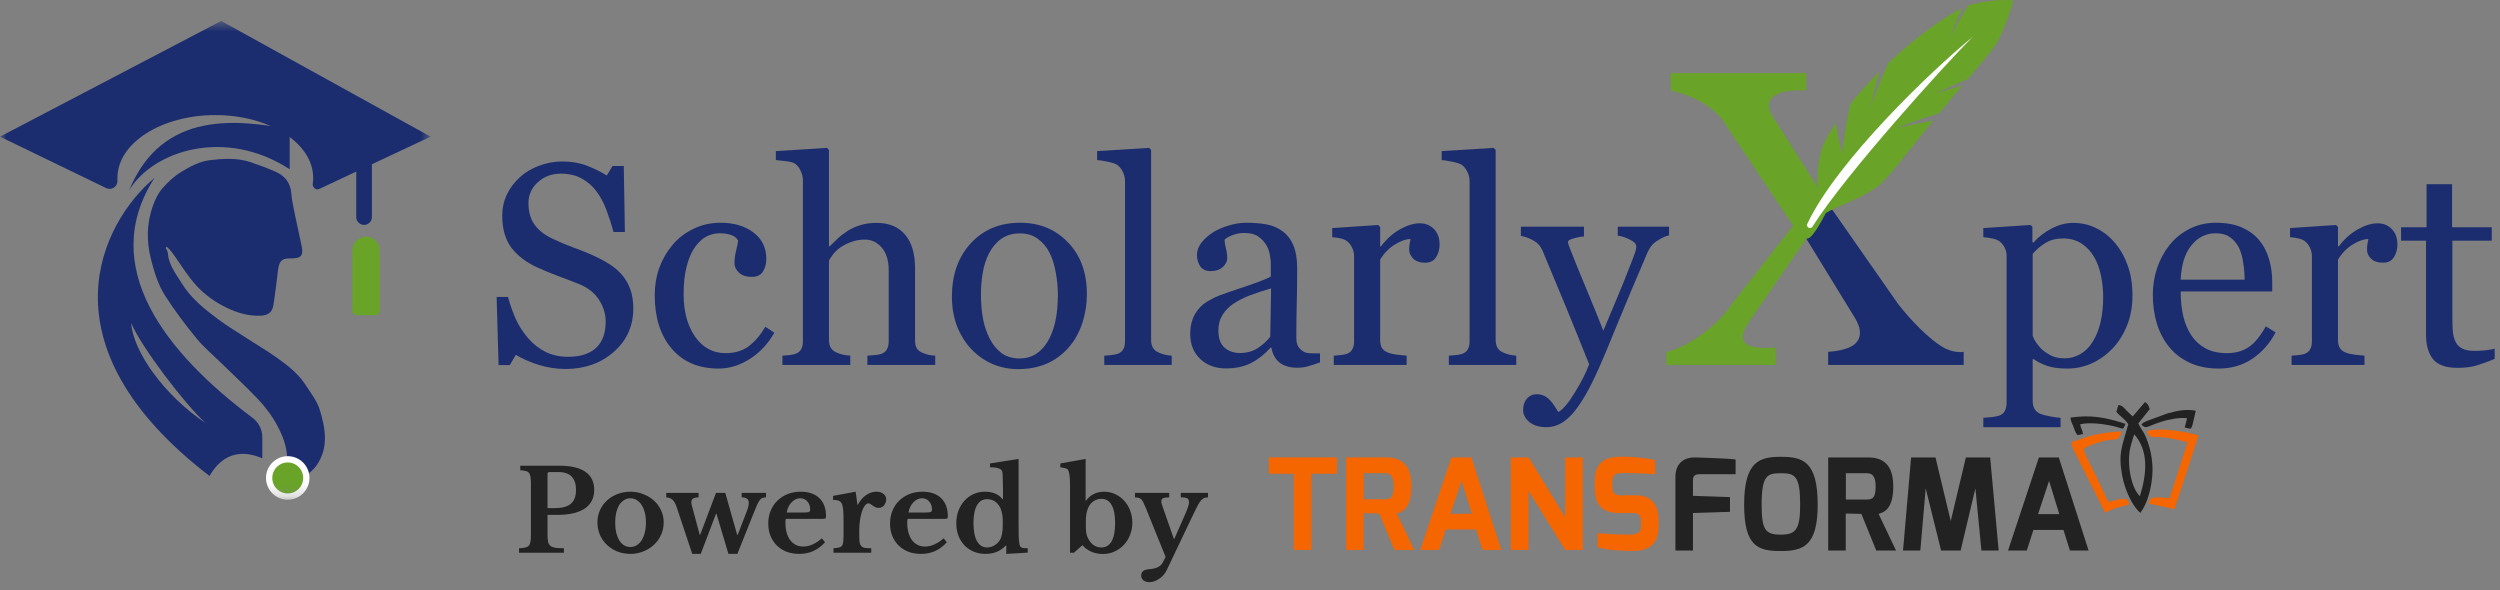 <svg width="199" height="47" viewBox="0 0 199 47" fill="none" xmlns="http://www.w3.org/2000/svg">
<rect x="0" y="0" width="199" height="47" fill="#808080" stroke="none"/>
<g clip-path="url(#clip0_446_305)">
<mask id="mask0_446_305" style="mask-type:luminance" maskUnits="userSpaceOnUse" x="0" y="1" width="35" height="39">
<path d="M-0 1.667H34.277V39.762H-0V1.667Z" fill="white"/>
</mask>
<g mask="url(#mask0_446_305)">
<path fill-rule="evenodd" clip-rule="evenodd" d="M13.286 19.644C13.428 19.799 13.587 19.941 13.71 20.109C14.357 20.997 14.915 21.965 15.658 22.761C16.327 23.479 17.143 24.069 18.061 24.505C18.925 24.916 19.796 25.173 20.754 25.129C21.332 25.102 21.667 24.865 21.759 24.306C21.893 23.487 21.982 22.661 22.091 21.838C22.118 21.632 22.128 21.422 22.177 21.222C22.297 20.736 22.504 20.582 23.006 20.571C23.084 20.569 23.162 20.572 23.24 20.57C23.964 20.557 24.155 20.348 24.02 19.64C23.857 18.788 23.65 17.945 23.478 17.096C23.363 16.523 23.232 15.948 23.185 15.368C23.116 14.511 22.646 13.981 21.912 13.659C21.277 13.38 20.625 13.136 19.967 12.915C18.868 12.546 17.714 12.618 16.61 12.765C15.861 12.864 15.118 13.268 14.451 13.668C13.875 14.013 13.356 14.497 12.914 15.008C12.578 15.398 12.34 15.904 12.165 16.396C11.666 17.802 11.653 19.222 12.029 20.683C12.286 21.683 12.589 22.666 13.133 23.52C13.887 24.705 14.74 25.832 15.629 26.921C16.201 27.623 16.91 28.215 17.562 28.853C18.539 29.808 19.544 30.736 20.489 31.723C21.119 32.381 21.667 33.109 22.099 33.933C22.511 34.717 22.815 35.505 22.856 36.396C22.867 36.636 23.013 36.867 23.036 37.108C23.041 37.165 23.033 37.226 23.018 37.287C23.003 37.343 23.068 37.361 23.06 37.418C23.053 37.468 23.154 37.501 23.2 37.523C23.219 37.533 23.241 37.546 23.266 37.564C23.192 37.733 23.396 37.453 23.266 37.564C23.284 37.525 23.322 37.611 23.332 37.564C23.352 37.468 23.556 37.584 23.642 37.63C23.665 37.642 23.683 37.656 23.693 37.675C23.852 37.999 24.149 37.986 24.354 37.847C24.674 37.63 24.983 37.355 25.203 37.039C26.185 35.629 25.901 34.096 25.455 32.619C25.244 31.924 24.749 31.309 24.35 30.679C23.763 29.755 22.908 29.093 22.034 28.471C21.299 27.946 20.517 27.49 19.759 26.997C18.96 26.478 18.137 25.988 17.373 25.42C16.264 24.596 15.178 23.726 14.448 22.522C13.996 21.777 13.423 21.077 13.36 20.145C13.351 20.003 13.249 19.867 13.19 19.728C13.221 19.701 13.253 19.673 13.286 19.644Z" fill="#1B2D6F"/>
<path d="M23.06 12.315V13.473C17.898 10.116 12.154 12.021 10.284 15.144C12.933 8.678 19.06 9.56 23.06 10.281V12.315Z" fill="#1B2D6F"/>
<path d="M0 10.878L8.454 14.973C8.868 15.173 9.348 14.871 9.348 14.411C9.348 14.33 9.348 14.246 9.348 14.157C9.348 11.398 12.836 9.161 17.139 9.161C21.441 9.161 24.929 11.398 24.929 14.157C24.929 14.314 24.918 14.469 24.896 14.622C24.855 14.901 25.148 15.164 25.403 15.044L28.357 13.657V17.279C28.357 17.624 28.636 17.904 28.98 17.904C29.324 17.904 29.603 17.624 29.603 17.279V13.072L34.278 10.878L17.606 1.667L0 10.878Z" fill="#1B2D6F"/>
<path d="M30.227 19.932C30.227 19.329 29.739 18.839 29.137 18.839C28.534 18.839 28.046 19.329 28.046 19.932V24.772C28.046 24.945 28.185 25.084 28.358 25.084H29.916C30.088 25.084 30.227 24.945 30.227 24.772V19.932Z" fill="#69A328"/>
<path d="M22.904 39.529C22.087 39.529 21.424 38.865 21.424 38.046C21.424 37.227 22.087 36.562 22.904 36.562C23.721 36.562 24.384 37.227 24.384 38.046C24.384 38.865 23.721 39.529 22.904 39.529Z" fill="#69A328" stroke="white" stroke-width="0.5"/>
<path d="M12.302 14.155C8.08 17.705 3.043 27.421 16.676 37.887C17.078 37.228 18.23 35.353 20.879 36.482V34.789C20.879 34.185 20.587 33.621 20.105 33.26C13.146 28.055 7.764 21.198 12.302 14.155ZM10.44 25.709C11.219 27.582 14.698 32.162 16.36 33.672C13.088 31.486 10.596 27.999 10.44 25.709Z" fill="#1B2D6F"/>
</g>
<path d="M49.428 21.782C49.763 22.154 50.009 22.563 50.165 23.01C50.329 23.449 50.41 23.962 50.41 24.55C50.41 25.949 49.893 27.102 48.859 28.01C47.825 28.918 46.542 29.371 45.01 29.371C44.303 29.371 43.596 29.263 42.89 29.048C42.183 28.824 41.573 28.557 41.06 28.244L40.58 29.059H39.687L39.531 23.635H40.435C40.621 24.304 40.837 24.911 41.082 25.454C41.335 25.99 41.666 26.492 42.075 26.961C42.462 27.4 42.912 27.749 43.425 28.01C43.946 28.27 44.549 28.4 45.233 28.4C45.746 28.4 46.193 28.333 46.572 28.2C46.959 28.066 47.271 27.876 47.509 27.63C47.747 27.385 47.922 27.098 48.034 26.771C48.153 26.436 48.212 26.053 48.212 25.621C48.212 24.989 48.034 24.401 47.677 23.858C47.319 23.307 46.788 22.891 46.081 22.608C45.597 22.415 45.043 22.202 44.419 21.972C43.794 21.734 43.254 21.511 42.8 21.302C41.908 20.9 41.212 20.376 40.714 19.729C40.223 19.074 39.978 18.222 39.978 17.173C39.978 16.57 40.1 16.008 40.346 15.487C40.591 14.966 40.941 14.502 41.395 14.092C41.826 13.705 42.336 13.404 42.923 13.188C43.511 12.965 44.125 12.854 44.764 12.854C45.493 12.854 46.144 12.965 46.717 13.188C47.297 13.412 47.825 13.672 48.301 13.97L48.759 13.211H49.652L49.741 18.467H48.837C48.673 17.865 48.488 17.288 48.279 16.737C48.078 16.187 47.814 15.688 47.487 15.242C47.167 14.81 46.776 14.468 46.315 14.215C45.854 13.955 45.289 13.824 44.619 13.824C43.913 13.824 43.31 14.051 42.812 14.505C42.313 14.959 42.064 15.513 42.064 16.168C42.064 16.853 42.224 17.422 42.544 17.876C42.864 18.322 43.329 18.691 43.939 18.981C44.482 19.241 45.014 19.468 45.534 19.662C46.062 19.848 46.572 20.048 47.063 20.264C47.509 20.458 47.937 20.677 48.346 20.923C48.763 21.168 49.124 21.455 49.428 21.782Z" fill="#1B2D6F"/>
<path d="M57.205 29.338C55.613 29.338 54.367 28.809 53.467 27.753C52.567 26.696 52.117 25.279 52.117 23.501C52.117 22.727 52.236 22.005 52.474 21.336C52.719 20.659 53.073 20.045 53.534 19.494C53.973 18.966 54.523 18.542 55.185 18.222C55.848 17.894 56.569 17.731 57.35 17.731C58.428 17.731 59.306 17.991 59.983 18.512C60.66 19.025 60.999 19.728 60.999 20.621C60.999 20.993 60.909 21.324 60.731 21.615C60.552 21.897 60.259 22.039 59.85 22.039C59.411 22.039 59.068 21.927 58.823 21.704C58.585 21.481 58.466 21.231 58.466 20.956C58.466 20.621 58.51 20.279 58.6 19.929C58.689 19.572 58.741 19.312 58.756 19.148C58.622 18.917 58.421 18.765 58.153 18.691C57.893 18.609 57.611 18.568 57.306 18.568C56.948 18.568 56.606 18.646 56.279 18.802C55.959 18.951 55.647 19.23 55.342 19.639C55.066 20.011 54.843 20.513 54.672 21.146C54.501 21.778 54.416 22.534 54.416 23.412C54.416 24.795 54.72 25.926 55.331 26.804C55.948 27.675 56.755 28.11 57.752 28.11C58.473 28.11 59.076 27.935 59.559 27.586C60.05 27.236 60.504 26.711 60.921 26.012L61.635 26.481C61.144 27.359 60.497 28.054 59.694 28.568C58.89 29.081 58.06 29.338 57.205 29.338Z" fill="#1B2D6F"/>
<path d="M74.444 29.048H69.044V28.311C69.215 28.296 69.405 28.281 69.613 28.266C69.821 28.252 69.993 28.222 70.126 28.177C70.334 28.11 70.487 27.995 70.584 27.831C70.688 27.66 70.74 27.441 70.74 27.173V21.514C70.74 20.733 70.554 20.13 70.182 19.706C69.817 19.282 69.371 19.07 68.843 19.07C68.456 19.07 68.095 19.133 67.761 19.26C67.434 19.379 67.139 19.527 66.879 19.706C66.626 19.892 66.433 20.078 66.299 20.264C66.165 20.45 66.061 20.606 65.986 20.733V27.061C65.986 27.314 66.035 27.522 66.132 27.686C66.236 27.85 66.392 27.976 66.6 28.066C66.764 28.14 66.931 28.196 67.102 28.233C67.281 28.27 67.474 28.296 67.683 28.311V29.048H62.282V28.311C62.453 28.296 62.632 28.281 62.818 28.266C63.004 28.244 63.16 28.214 63.286 28.177C63.495 28.11 63.651 27.995 63.755 27.831C63.859 27.66 63.911 27.441 63.911 27.173V14.36C63.911 14.107 63.852 13.854 63.733 13.601C63.621 13.348 63.472 13.159 63.286 13.032C63.152 12.935 62.914 12.868 62.572 12.831C62.237 12.787 61.966 12.757 61.758 12.742V12.027L65.83 11.771L65.986 11.938V19.617H66.031C66.277 19.371 66.5 19.155 66.7 18.97C66.901 18.776 67.166 18.575 67.493 18.367C67.775 18.188 68.107 18.039 68.486 17.92C68.873 17.801 69.304 17.742 69.78 17.742C70.762 17.742 71.517 18.054 72.045 18.679C72.573 19.297 72.838 20.19 72.838 21.358V27.083C72.838 27.344 72.882 27.556 72.971 27.72C73.068 27.876 73.225 27.998 73.44 28.088C73.611 28.155 73.763 28.207 73.898 28.244C74.039 28.274 74.221 28.296 74.444 28.311V29.048Z" fill="#1B2D6F"/>
<path d="M86.517 23.434C86.517 24.208 86.395 24.97 86.15 25.722C85.904 26.466 85.554 27.098 85.101 27.619C84.588 28.214 83.992 28.657 83.315 28.947C82.638 29.237 81.88 29.382 81.039 29.382C80.34 29.382 79.674 29.252 79.042 28.992C78.409 28.724 77.848 28.337 77.357 27.831C76.874 27.333 76.487 26.726 76.197 26.012C75.914 25.29 75.772 24.483 75.772 23.59C75.772 21.871 76.271 20.465 77.268 19.371C78.272 18.277 79.585 17.731 81.206 17.731C82.746 17.731 84.015 18.252 85.011 19.293C86.016 20.327 86.517 21.708 86.517 23.434ZM84.208 23.456C84.208 22.898 84.152 22.31 84.04 21.693C83.929 21.068 83.761 20.539 83.539 20.108C83.301 19.647 82.988 19.278 82.601 19.003C82.214 18.72 81.742 18.579 81.184 18.579C80.611 18.579 80.121 18.72 79.712 19.003C79.31 19.286 78.982 19.673 78.729 20.164C78.491 20.618 78.324 21.135 78.227 21.715C78.13 22.295 78.082 22.857 78.082 23.4C78.082 24.115 78.138 24.777 78.249 25.387C78.368 25.99 78.555 26.529 78.807 27.005C79.06 27.481 79.376 27.857 79.756 28.132C80.143 28.4 80.619 28.534 81.184 28.534C82.114 28.534 82.85 28.084 83.394 27.184C83.937 26.284 84.208 25.041 84.208 23.456Z" fill="#1B2D6F"/>
<path d="M93.268 29.048H87.901V28.311C88.072 28.296 88.255 28.281 88.448 28.266C88.641 28.244 88.801 28.214 88.928 28.177C89.136 28.11 89.293 27.995 89.396 27.831C89.501 27.66 89.552 27.441 89.552 27.173V14.427C89.552 14.159 89.493 13.91 89.374 13.679C89.263 13.441 89.114 13.255 88.928 13.121C88.794 13.032 88.548 12.95 88.191 12.876C87.834 12.801 87.548 12.757 87.332 12.742V12.027L91.472 11.771L91.628 11.938V27.039C91.628 27.299 91.676 27.515 91.773 27.686C91.87 27.85 92.026 27.976 92.242 28.066C92.406 28.14 92.566 28.196 92.722 28.233C92.885 28.27 93.067 28.296 93.268 28.311V29.048Z" fill="#1B2D6F"/>
<path d="M105.074 28.847C104.724 28.973 104.415 29.074 104.148 29.148C103.887 29.23 103.59 29.271 103.255 29.271C102.675 29.271 102.209 29.137 101.86 28.869C101.518 28.594 101.298 28.196 101.202 27.675H101.135C100.651 28.211 100.13 28.62 99.572 28.902C99.022 29.185 98.356 29.327 97.575 29.327C96.75 29.327 96.069 29.074 95.533 28.568C95.005 28.062 94.741 27.4 94.741 26.581C94.741 26.157 94.801 25.777 94.92 25.443C95.039 25.108 95.217 24.807 95.455 24.539C95.641 24.316 95.887 24.118 96.192 23.947C96.496 23.769 96.783 23.627 97.051 23.523C97.386 23.397 98.062 23.162 99.082 22.82C100.108 22.478 100.8 22.21 101.157 22.016V20.912C101.157 20.815 101.135 20.629 101.09 20.353C101.053 20.078 100.967 19.818 100.834 19.572C100.685 19.297 100.473 19.059 100.198 18.858C99.93 18.65 99.547 18.545 99.048 18.545C98.706 18.545 98.386 18.605 98.088 18.724C97.799 18.836 97.594 18.955 97.475 19.081C97.475 19.23 97.508 19.449 97.575 19.74C97.65 20.03 97.687 20.298 97.687 20.543C97.687 20.804 97.568 21.042 97.33 21.257C97.099 21.473 96.775 21.581 96.359 21.581C95.987 21.581 95.712 21.451 95.533 21.191C95.362 20.923 95.277 20.625 95.277 20.298C95.277 19.955 95.396 19.628 95.634 19.316C95.879 19.003 96.196 18.724 96.582 18.478C96.917 18.27 97.323 18.095 97.799 17.954C98.275 17.805 98.739 17.731 99.193 17.731C99.818 17.731 100.361 17.775 100.822 17.865C101.291 17.946 101.715 18.129 102.094 18.412C102.474 18.687 102.76 19.062 102.954 19.539C103.154 20.007 103.255 20.614 103.255 21.358C103.255 22.422 103.243 23.367 103.221 24.193C103.199 25.011 103.188 25.908 103.188 26.882C103.188 27.173 103.236 27.403 103.333 27.574C103.437 27.745 103.593 27.891 103.801 28.01C103.913 28.077 104.088 28.114 104.326 28.121C104.571 28.129 104.821 28.132 105.074 28.132V28.847ZM101.179 22.954C100.547 23.14 99.993 23.322 99.517 23.501C99.041 23.679 98.598 23.902 98.189 24.17C97.817 24.423 97.523 24.725 97.308 25.074C97.092 25.417 96.984 25.826 96.984 26.302C96.984 26.92 97.144 27.373 97.464 27.664C97.791 27.954 98.204 28.099 98.702 28.099C99.231 28.099 99.695 27.973 100.097 27.72C100.499 27.459 100.837 27.154 101.113 26.804L101.179 22.954Z" fill="#1B2D6F"/>
<path d="M114.591 19.461C114.591 19.84 114.498 20.179 114.312 20.476C114.126 20.766 113.84 20.912 113.453 20.912C113.037 20.912 112.717 20.804 112.493 20.588C112.278 20.372 112.17 20.134 112.17 19.873C112.17 19.71 112.181 19.561 112.203 19.427C112.233 19.293 112.259 19.159 112.282 19.025C111.932 19.025 111.523 19.167 111.054 19.449C110.585 19.732 110.187 20.134 109.86 20.655V27.061C109.86 27.321 109.908 27.534 110.005 27.697C110.109 27.861 110.269 27.984 110.485 28.066C110.671 28.14 110.909 28.196 111.199 28.233C111.496 28.27 111.753 28.296 111.969 28.311V29.048H106.167V28.311C106.338 28.296 106.512 28.281 106.691 28.266C106.877 28.252 107.037 28.222 107.171 28.177C107.379 28.11 107.532 27.995 107.628 27.831C107.733 27.66 107.784 27.441 107.784 27.173V20.376C107.784 20.145 107.729 19.918 107.617 19.695C107.513 19.472 107.365 19.293 107.171 19.159C107.029 19.07 106.862 19.007 106.669 18.97C106.475 18.925 106.267 18.895 106.044 18.88V18.155L109.704 17.909L109.86 18.066V19.617H109.916C110.377 19.014 110.89 18.557 111.456 18.244C112.021 17.931 112.538 17.775 113.007 17.775C113.475 17.775 113.854 17.928 114.145 18.233C114.442 18.538 114.591 18.947 114.591 19.461Z" fill="#1B2D6F"/>
<path d="M120.695 29.048H115.328V28.311C115.499 28.296 115.681 28.281 115.875 28.266C116.068 28.244 116.228 28.214 116.354 28.177C116.563 28.11 116.719 27.995 116.823 27.831C116.927 27.66 116.979 27.441 116.979 27.173V14.427C116.979 14.159 116.92 13.91 116.801 13.679C116.689 13.441 116.54 13.255 116.354 13.121C116.22 13.032 115.975 12.95 115.618 12.876C115.261 12.801 114.974 12.757 114.759 12.742V12.027L118.898 11.771L119.054 11.938V27.039C119.054 27.299 119.103 27.515 119.2 27.686C119.296 27.85 119.452 27.976 119.668 28.066C119.832 28.14 119.992 28.196 120.148 28.233C120.312 28.27 120.494 28.296 120.695 28.311V29.048Z" fill="#1B2D6F"/>
<path d="M121.241 32.641C121.241 32.269 121.341 31.964 121.542 31.726C121.75 31.495 122.007 31.38 122.312 31.38C122.55 31.38 122.755 31.425 122.926 31.514C123.097 31.603 123.25 31.719 123.383 31.86C123.495 31.972 123.614 32.124 123.74 32.318C123.867 32.511 123.968 32.671 124.042 32.798C124.414 32.597 124.856 32.072 125.37 31.224C125.89 30.376 126.266 29.632 126.496 28.992C125.79 27.228 125.15 25.651 124.577 24.26C124.005 22.868 123.406 21.429 122.781 19.941C122.639 19.598 122.401 19.334 122.067 19.148C121.732 18.955 121.397 18.832 121.062 18.78V18.043H126.084V18.824C125.86 18.832 125.593 18.88 125.28 18.97C124.968 19.051 124.812 19.148 124.812 19.26C124.812 19.304 124.826 19.379 124.856 19.483C124.893 19.587 124.934 19.695 124.979 19.807C125.261 20.543 125.693 21.607 126.273 22.998C126.853 24.382 127.303 25.491 127.623 26.324C127.958 25.528 128.304 24.706 128.661 23.858C129.026 23.002 129.431 21.994 129.878 20.833C129.929 20.692 130.004 20.498 130.1 20.253C130.197 20 130.246 19.784 130.246 19.606C130.246 19.412 130.075 19.234 129.732 19.07C129.398 18.899 129.078 18.795 128.773 18.757V18.043H132.856V18.735C132.634 18.772 132.339 18.902 131.975 19.126C131.61 19.341 131.339 19.65 131.161 20.052C130.276 22.106 129.487 23.977 128.795 25.666C128.111 27.355 127.59 28.598 127.233 29.394C126.764 30.435 126.344 31.246 125.972 31.827C125.608 32.414 125.251 32.876 124.901 33.211C124.559 33.523 124.246 33.731 123.964 33.836C123.689 33.947 123.402 34.003 123.104 34.003C122.524 34.003 122.067 33.865 121.732 33.59C121.405 33.315 121.241 32.998 121.241 32.641Z" fill="#1B2D6F"/>
<path d="M168.362 19.349C168.8 19.87 169.139 20.476 169.377 21.168C169.623 21.853 169.745 22.638 169.745 23.523C169.745 24.394 169.6 25.19 169.31 25.912C169.02 26.626 168.637 27.236 168.161 27.742C167.663 28.255 167.108 28.65 166.498 28.925C165.888 29.2 165.241 29.338 164.557 29.338C163.895 29.338 163.352 29.263 162.928 29.115C162.504 28.966 162.158 28.791 161.89 28.59H161.801V31.894C161.801 32.161 161.853 32.385 161.957 32.563C162.061 32.742 162.221 32.872 162.437 32.954C162.615 33.021 162.868 33.084 163.196 33.144C163.53 33.211 163.805 33.248 164.021 33.255V34.003H157.873V33.255C158.104 33.24 158.327 33.222 158.543 33.199C158.759 33.177 158.952 33.14 159.123 33.088C159.346 33.013 159.502 32.883 159.592 32.697C159.681 32.511 159.725 32.292 159.725 32.039V20.331C159.725 20.108 159.67 19.892 159.558 19.684C159.446 19.475 159.301 19.308 159.123 19.181C158.989 19.092 158.803 19.025 158.565 18.981C158.327 18.929 158.096 18.895 157.873 18.88V18.155L161.622 17.909L161.778 18.043V19.282L161.868 19.304C162.254 18.858 162.734 18.486 163.307 18.188C163.88 17.891 164.449 17.742 165.014 17.742C165.699 17.742 166.323 17.887 166.889 18.177C167.462 18.467 167.953 18.858 168.362 19.349ZM166.543 27.262C166.84 26.801 167.06 26.265 167.201 25.655C167.343 25.045 167.413 24.364 167.413 23.612C167.413 23.062 167.354 22.5 167.235 21.927C167.116 21.354 166.93 20.856 166.677 20.431C166.424 20 166.093 19.65 165.684 19.382C165.275 19.115 164.784 18.981 164.211 18.981C163.661 18.981 163.192 19.103 162.805 19.349C162.418 19.587 162.083 19.873 161.801 20.208V26.715C161.868 26.916 161.975 27.124 162.124 27.34C162.281 27.556 162.451 27.742 162.638 27.898C162.868 28.084 163.118 28.237 163.385 28.356C163.653 28.467 163.98 28.523 164.367 28.523C164.784 28.523 165.186 28.415 165.572 28.199C165.959 27.976 166.282 27.664 166.543 27.262Z" fill="#1B2D6F"/>
<path d="M181.138 26.458C180.677 27.336 180.059 28.036 179.286 28.557C178.512 29.077 177.623 29.338 176.619 29.338C175.734 29.338 174.956 29.181 174.287 28.869C173.625 28.557 173.078 28.132 172.647 27.597C172.215 27.061 171.892 26.436 171.676 25.722C171.468 25.007 171.363 24.252 171.363 23.456C171.363 22.742 171.475 22.042 171.698 21.358C171.929 20.666 172.264 20.045 172.702 19.494C173.126 18.966 173.651 18.542 174.275 18.222C174.908 17.894 175.615 17.731 176.396 17.731C177.199 17.731 177.887 17.857 178.46 18.11C179.033 18.363 179.498 18.709 179.855 19.148C180.197 19.565 180.45 20.056 180.613 20.621C180.784 21.187 180.87 21.801 180.87 22.463V23.199H173.584C173.584 23.921 173.651 24.576 173.785 25.164C173.926 25.752 174.145 26.269 174.443 26.715C174.733 27.147 175.112 27.489 175.581 27.742C176.05 27.987 176.608 28.11 177.255 28.11C177.917 28.11 178.486 27.958 178.962 27.652C179.446 27.34 179.91 26.782 180.357 25.978L181.138 26.458ZM178.672 22.262C178.672 21.845 178.635 21.399 178.56 20.923C178.493 20.446 178.382 20.048 178.225 19.728C178.055 19.386 177.82 19.107 177.523 18.891C177.225 18.676 176.842 18.568 176.374 18.568C175.592 18.568 174.941 18.895 174.421 19.55C173.907 20.197 173.628 21.101 173.584 22.262H178.672Z" fill="#1B2D6F"/>
<path d="M190.834 19.461C190.834 19.84 190.741 20.179 190.555 20.476C190.369 20.766 190.083 20.912 189.696 20.912C189.279 20.912 188.959 20.804 188.736 20.588C188.52 20.372 188.413 20.134 188.413 19.873C188.413 19.71 188.424 19.561 188.446 19.427C188.476 19.293 188.502 19.159 188.524 19.025C188.175 19.025 187.765 19.167 187.297 19.449C186.828 19.732 186.43 20.134 186.103 20.655V27.061C186.103 27.321 186.151 27.534 186.248 27.697C186.352 27.861 186.512 27.984 186.728 28.066C186.914 28.14 187.152 28.196 187.442 28.233C187.74 28.27 187.996 28.296 188.212 28.311V29.048H182.409V28.311C182.581 28.296 182.756 28.281 182.934 28.266C183.12 28.252 183.28 28.222 183.414 28.177C183.622 28.11 183.775 27.995 183.871 27.831C183.975 27.66 184.028 27.441 184.028 27.173V20.376C184.028 20.145 183.972 19.918 183.86 19.695C183.756 19.472 183.607 19.293 183.414 19.159C183.273 19.07 183.105 19.007 182.912 18.97C182.718 18.925 182.51 18.895 182.287 18.88V18.155L185.947 17.909L186.103 18.066V19.617H186.159C186.62 19.014 187.133 18.557 187.699 18.244C188.264 17.931 188.781 17.775 189.25 17.775C189.718 17.775 190.098 17.928 190.388 18.233C190.685 18.538 190.834 18.947 190.834 19.461Z" fill="#1B2D6F"/>
<path d="M198.577 28.568C198.094 28.769 197.637 28.936 197.205 29.07C196.774 29.211 196.246 29.282 195.621 29.282C194.698 29.282 194.048 29.051 193.668 28.59C193.296 28.121 193.11 27.463 193.11 26.615V19.159H191.124V18.088H193.155V14.662H195.185V18.088H198.343V19.159H195.208V25.309C195.208 25.77 195.223 26.157 195.253 26.47C195.29 26.775 195.372 27.043 195.498 27.273C195.617 27.489 195.796 27.652 196.034 27.764C196.272 27.876 196.591 27.931 196.993 27.931C197.179 27.931 197.451 27.917 197.808 27.887C198.172 27.85 198.429 27.805 198.577 27.753V28.568Z" fill="#1B2D6F"/>
<path d="M132.641 29.048H141.341V27.661C138 27.938 138.557 26.621 139.253 25.581L143.777 18.994L145.518 16.22L141.341 9.633C139.671 7.414 142.27 7.09 143.777 7.206V5.819H132.989V7.206C135.495 7.761 136.817 9.055 137.165 9.633L142.733 17.953L137.861 24.194C136.469 26.274 133.917 27.776 132.641 28.008V29.048Z" fill="#69A328"/>
<path d="M154.834 27.739C155.331 27.965 155.831 28.075 156.308 28.008V29.048H145.519V28.008C146.24 27.956 147.007 27.814 147.515 27.489C148.087 27.078 148.323 26.376 147.607 25.234L143.778 18.994L145.519 16.22L151.087 24.194C151.909 25.258 153.488 27.007 154.834 27.739Z" fill="#1B2D6F"/>
<path d="M160.253 0.032C160.253 0.036 158.811 -0.168 156.762 0.411C156.731 0.421 156.698 0.43 156.663 0.443C156.172 1.239 155.705 2.039 155.262 2.845C155.543 2.115 155.844 1.385 156.161 0.656C154.862 1.281 152.471 2.958 150.313 5.014C149.793 6.166 149.321 7.327 148.891 8.488C149.097 7.566 149.332 6.642 149.591 5.714C148.748 6.557 147.958 7.433 147.286 8.264L147.285 8.266C147.01 9.596 146.785 10.921 146.615 12.235C146.432 11.442 146.265 10.639 146.113 9.826C145.546 10.655 145.166 11.351 145.034 11.795C144.345 14.147 144.915 15.128 144.58 16.599C144.559 16.629 144.44 16.902 144.169 17.509C144.027 17.825 143.547 18.89 143.778 18.992C144.218 19.116 144.962 17.649 145.34 16.957C146.24 16.42 147.391 16.066 148.576 15.398C148.86 15.241 149.145 15.064 149.43 14.861C150.278 14.25 151.973 11.925 153.878 9.6C152.904 9.77 151.924 9.971 150.941 10.207C152.078 9.764 153.215 9.366 154.351 9.019C154.352 9.017 154.354 9.017 154.354 9.017C154.969 8.264 155.594 7.52 156.18 6.827C155.474 7.013 154.764 7.217 154.055 7.44C154.907 7.036 155.762 6.657 156.622 6.306C157.782 4.936 158.746 3.821 159.028 3.262C159.938 1.458 160.259 0.033 160.253 0.032Z" fill="#69A328"/>
<path d="M157.005 2.959C154.839 5.11 146.91 13.868 144.276 18.032C144.199 18.167 144.016 18.191 143.906 18.082C143.832 18.008 143.815 17.894 143.868 17.804C146.214 12.828 153.782 5.568 157.005 2.959C157.209 2.782 156.868 3.049 157.005 2.959C157.183 2.814 156.841 3.082 157.005 2.959Z" fill="white"/>
</g>
<path d="M47.3 38.996C47.3 39.644 47.048 40.139 46.544 40.481C46.04 40.817 45.308 40.985 44.348 40.985H43.583V42.569C43.583 42.797 43.598 42.983 43.628 43.127C43.658 43.265 43.721 43.373 43.817 43.451C43.913 43.529 44.045 43.58 44.213 43.604C44.381 43.628 44.606 43.64 44.888 43.64V44H41.315V43.64C41.513 43.634 41.675 43.616 41.801 43.586C41.927 43.556 42.023 43.505 42.089 43.433C42.155 43.361 42.2 43.259 42.224 43.127C42.248 42.995 42.26 42.824 42.26 42.614V38.456C42.26 38.246 42.248 38.078 42.224 37.952C42.206 37.82 42.167 37.718 42.107 37.646C42.047 37.568 41.96 37.517 41.846 37.493C41.738 37.463 41.594 37.442 41.414 37.43V37.07H44.528C45.44 37.07 46.13 37.232 46.598 37.556C47.066 37.88 47.3 38.36 47.3 38.996ZM43.583 40.445H44.168C44.75 40.445 45.176 40.328 45.446 40.094C45.716 39.86 45.851 39.491 45.851 38.987C45.851 38.537 45.737 38.189 45.509 37.943C45.281 37.697 44.924 37.574 44.438 37.574H43.745C43.637 37.574 43.583 37.625 43.583 37.727V40.445ZM50.175 39.14C50.535 39.14 50.874 39.203 51.192 39.329C51.516 39.449 51.798 39.617 52.038 39.833C52.284 40.049 52.476 40.307 52.614 40.607C52.758 40.901 52.83 41.225 52.83 41.579C52.83 41.945 52.758 42.281 52.614 42.587C52.476 42.893 52.284 43.157 52.038 43.379C51.798 43.601 51.516 43.775 51.192 43.901C50.874 44.027 50.535 44.09 50.175 44.09C49.821 44.09 49.485 44.03 49.167 43.91C48.849 43.784 48.57 43.61 48.33 43.388C48.09 43.166 47.901 42.902 47.763 42.596C47.625 42.284 47.556 41.945 47.556 41.579C47.556 41.225 47.625 40.898 47.763 40.598C47.901 40.298 48.09 40.04 48.33 39.824C48.57 39.608 48.849 39.44 49.167 39.32C49.485 39.2 49.821 39.14 50.175 39.14ZM50.175 39.662C49.995 39.662 49.83 39.71 49.68 39.806C49.53 39.896 49.401 40.025 49.293 40.193C49.191 40.361 49.11 40.565 49.05 40.805C48.996 41.039 48.969 41.3 48.969 41.588C48.969 41.888 48.996 42.158 49.05 42.398C49.11 42.638 49.191 42.842 49.293 43.01C49.401 43.178 49.527 43.31 49.671 43.406C49.821 43.496 49.989 43.541 50.175 43.541C50.361 43.541 50.529 43.496 50.679 43.406C50.835 43.31 50.967 43.178 51.075 43.01C51.183 42.836 51.267 42.629 51.327 42.389C51.387 42.149 51.417 41.882 51.417 41.588C51.417 41.3 51.387 41.039 51.327 40.805C51.267 40.571 51.183 40.37 51.075 40.202C50.967 40.028 50.835 39.896 50.679 39.806C50.529 39.71 50.361 39.662 50.175 39.662ZM55.779 44.09H55.104L53.871 40.391C53.775 40.103 53.664 39.902 53.538 39.788C53.412 39.668 53.244 39.602 53.034 39.59V39.23H55.608V39.59C55.392 39.596 55.242 39.629 55.158 39.689C55.074 39.743 55.032 39.839 55.032 39.977C55.032 40.043 55.041 40.115 55.059 40.193C55.077 40.271 55.101 40.361 55.131 40.463L55.698 42.569H55.734L56.994 39.23H57.732L58.677 42.569H58.722L59.442 40.706C59.502 40.556 59.544 40.427 59.568 40.319C59.592 40.205 59.604 40.106 59.604 40.022C59.604 39.866 59.553 39.755 59.451 39.689C59.349 39.623 59.211 39.59 59.037 39.59V39.23H60.972V39.59C60.864 39.59 60.774 39.602 60.702 39.626C60.63 39.65 60.558 39.707 60.486 39.797C60.414 39.887 60.336 40.025 60.252 40.211C60.168 40.397 60.063 40.652 59.937 40.976L58.695 44.09H57.984L57.03 40.895H56.994L55.779 44.09ZM65.671 43.163C65.124 43.781 64.444 44.09 63.627 44.09C63.255 44.09 62.916 44.033 62.611 43.919C62.31 43.799 62.053 43.634 61.837 43.424C61.62 43.208 61.453 42.953 61.333 42.659C61.212 42.365 61.153 42.038 61.153 41.678C61.153 41.306 61.215 40.967 61.342 40.661C61.468 40.349 61.645 40.082 61.873 39.86C62.106 39.632 62.38 39.455 62.691 39.329C63.01 39.203 63.358 39.14 63.736 39.14C64.371 39.14 64.867 39.311 65.221 39.653C65.575 39.995 65.751 40.475 65.751 41.093C65.751 41.189 65.737 41.249 65.707 41.273C65.677 41.291 65.593 41.3 65.454 41.3H62.556C62.532 41.354 62.52 41.453 62.52 41.597C62.52 42.185 62.647 42.65 62.898 42.992C63.157 43.334 63.505 43.505 63.943 43.505C64.195 43.505 64.444 43.448 64.689 43.334C64.942 43.22 65.184 43.058 65.418 42.848L65.671 43.163ZM63.925 40.796C64.165 40.796 64.317 40.784 64.383 40.76C64.456 40.73 64.492 40.664 64.492 40.562C64.492 40.298 64.416 40.082 64.266 39.914C64.117 39.746 63.928 39.662 63.7 39.662C63.441 39.662 63.211 39.77 63.007 39.986C62.809 40.196 62.679 40.466 62.62 40.796H63.925ZM68.397 42.605C68.397 42.839 68.406 43.025 68.424 43.163C68.448 43.295 68.493 43.397 68.559 43.469C68.625 43.541 68.721 43.589 68.847 43.613C68.973 43.631 69.141 43.64 69.351 43.64V44H66.345V43.64C66.525 43.628 66.669 43.61 66.777 43.586C66.885 43.562 66.966 43.514 67.02 43.442C67.074 43.37 67.107 43.268 67.119 43.136C67.137 42.998 67.146 42.815 67.146 42.587V41.489C67.146 41.117 67.137 40.82 67.119 40.598C67.101 40.376 67.062 40.205 67.002 40.085C66.942 39.965 66.855 39.887 66.741 39.851C66.633 39.809 66.489 39.788 66.309 39.788V39.473L68.109 39.14L68.253 40.175H68.289C68.451 39.857 68.664 39.605 68.928 39.419C69.192 39.233 69.471 39.14 69.765 39.14C69.993 39.14 70.179 39.197 70.323 39.311C70.467 39.425 70.539 39.569 70.539 39.743C70.539 39.935 70.482 40.097 70.368 40.229C70.26 40.361 70.11 40.427 69.918 40.427C69.828 40.427 69.747 40.409 69.675 40.373C69.603 40.337 69.537 40.298 69.477 40.256C69.423 40.208 69.366 40.166 69.306 40.13C69.252 40.088 69.195 40.067 69.135 40.067C69.021 40.067 68.913 40.142 68.811 40.292C68.709 40.442 68.625 40.643 68.559 40.895C68.511 41.075 68.472 41.279 68.442 41.507C68.412 41.729 68.397 41.951 68.397 42.173V42.605ZM75.365 43.163C74.819 43.781 74.138 44.09 73.322 44.09C72.95 44.09 72.611 44.033 72.305 43.919C72.005 43.799 71.747 43.634 71.531 43.424C71.315 43.208 71.147 42.953 71.027 42.659C70.907 42.365 70.847 42.038 70.847 41.678C70.847 41.306 70.91 40.967 71.036 40.661C71.162 40.349 71.339 40.082 71.567 39.86C71.801 39.632 72.074 39.455 72.386 39.329C72.704 39.203 73.052 39.14 73.43 39.14C74.066 39.14 74.561 39.311 74.915 39.653C75.269 39.995 75.446 40.475 75.446 41.093C75.446 41.189 75.431 41.249 75.401 41.273C75.371 41.291 75.287 41.3 75.149 41.3H72.251C72.227 41.354 72.215 41.453 72.215 41.597C72.215 42.185 72.341 42.65 72.593 42.992C72.851 43.334 73.199 43.505 73.637 43.505C73.889 43.505 74.138 43.448 74.384 43.334C74.636 43.22 74.879 43.058 75.113 42.848L75.365 43.163ZM73.619 40.796C73.859 40.796 74.012 40.784 74.078 40.76C74.15 40.73 74.186 40.664 74.186 40.562C74.186 40.298 74.111 40.082 73.961 39.914C73.811 39.746 73.622 39.662 73.394 39.662C73.136 39.662 72.905 39.77 72.701 39.986C72.503 40.196 72.374 40.466 72.314 40.796H73.619ZM80.099 43.424H80.062C79.648 43.868 79.112 44.09 78.451 44.09C78.109 44.09 77.794 44.03 77.507 43.91C77.225 43.79 76.978 43.622 76.769 43.406C76.564 43.19 76.406 42.935 76.291 42.641C76.177 42.341 76.121 42.011 76.121 41.651C76.121 41.291 76.177 40.958 76.291 40.652C76.412 40.346 76.57 40.082 76.769 39.86C76.972 39.632 77.213 39.455 77.489 39.329C77.77 39.203 78.073 39.14 78.397 39.14C78.698 39.14 78.962 39.185 79.189 39.275C79.424 39.365 79.627 39.518 79.802 39.734H79.838V38.969C79.838 38.615 79.832 38.312 79.82 38.06C79.814 37.802 79.802 37.634 79.784 37.556C79.754 37.43 79.66 37.34 79.504 37.286C79.355 37.226 79.121 37.196 78.802 37.196V36.89L81.079 36.53V41.678C81.079 42.128 81.082 42.476 81.088 42.722C81.1 42.962 81.118 43.145 81.142 43.271C81.154 43.349 81.172 43.412 81.197 43.46C81.221 43.508 81.257 43.547 81.305 43.577C81.353 43.601 81.415 43.619 81.493 43.631C81.578 43.637 81.683 43.64 81.808 43.64V43.991L80.099 44.09V43.424ZM79.82 41.417C79.82 41.189 79.796 40.979 79.748 40.787C79.7 40.589 79.627 40.415 79.531 40.265C79.424 40.091 79.285 39.959 79.118 39.869C78.95 39.779 78.769 39.734 78.578 39.734C78.224 39.734 77.954 39.896 77.767 40.22C77.582 40.544 77.489 41.015 77.489 41.633C77.489 42.257 77.582 42.737 77.767 43.073C77.954 43.409 78.221 43.577 78.569 43.577C78.766 43.577 78.956 43.526 79.135 43.424C79.316 43.322 79.463 43.184 79.576 43.01C79.66 42.878 79.721 42.716 79.757 42.524C79.799 42.326 79.82 42.074 79.82 41.768V41.417ZM86.434 42.029C86.434 42.251 86.464 42.458 86.524 42.65C86.59 42.836 86.677 42.998 86.785 43.136C86.893 43.274 87.022 43.382 87.172 43.46C87.322 43.538 87.487 43.577 87.667 43.577C88.027 43.577 88.3 43.412 88.486 43.082C88.672 42.752 88.765 42.266 88.765 41.624C88.765 41 88.672 40.526 88.486 40.202C88.306 39.872 88.033 39.707 87.667 39.707C87.451 39.707 87.25 39.767 87.064 39.887C86.884 40.001 86.743 40.163 86.641 40.373C86.503 40.661 86.434 41.024 86.434 41.462V42.029ZM86.416 39.851H86.452C86.608 39.623 86.809 39.449 87.055 39.329C87.301 39.203 87.58 39.14 87.892 39.14C88.21 39.14 88.504 39.206 88.774 39.338C89.05 39.464 89.287 39.638 89.485 39.86C89.689 40.082 89.848 40.343 89.962 40.643C90.076 40.943 90.133 41.264 90.133 41.606C90.133 41.966 90.07 42.299 89.944 42.605C89.824 42.905 89.656 43.166 89.44 43.388C89.23 43.61 88.981 43.784 88.693 43.91C88.411 44.036 88.111 44.099 87.793 44.099C87.463 44.099 87.151 44.036 86.857 43.91C86.569 43.778 86.338 43.607 86.164 43.397L85.48 44H85.174V38.645C85.174 38.081 85.135 37.694 85.057 37.484C85.039 37.442 85.018 37.406 84.994 37.376C84.97 37.346 84.934 37.322 84.886 37.304C84.844 37.28 84.784 37.262 84.706 37.25C84.628 37.232 84.526 37.214 84.4 37.196V36.89L86.416 36.53V39.851ZM92.855 45.413C92.788 45.545 92.704 45.668 92.603 45.782C92.507 45.896 92.395 45.992 92.269 46.07C92.15 46.154 92.023 46.22 91.891 46.268C91.76 46.316 91.627 46.34 91.496 46.34C91.297 46.34 91.138 46.292 91.019 46.196C90.898 46.1 90.838 45.971 90.838 45.809C90.838 45.659 90.889 45.542 90.992 45.458C91.1 45.374 91.27 45.323 91.504 45.305C92.038 45.263 92.383 45.095 92.54 44.801L92.782 44.333L91.189 40.391C91.118 40.217 91.055 40.079 91.001 39.977C90.953 39.875 90.898 39.797 90.838 39.743C90.778 39.683 90.71 39.644 90.632 39.626C90.553 39.608 90.457 39.596 90.344 39.59V39.23H93.07V39.59C92.837 39.59 92.671 39.614 92.576 39.662C92.486 39.704 92.441 39.785 92.441 39.905C92.441 39.953 92.447 40.01 92.459 40.076C92.477 40.136 92.498 40.199 92.522 40.265L93.439 42.893H93.475L94.249 41.138C94.328 40.952 94.394 40.799 94.448 40.679C94.501 40.553 94.54 40.448 94.564 40.364C94.594 40.274 94.615 40.202 94.627 40.148C94.639 40.094 94.645 40.04 94.645 39.986C94.645 39.83 94.6 39.725 94.51 39.671C94.427 39.617 94.252 39.59 93.989 39.59V39.23H96.157V39.59C96.037 39.59 95.936 39.608 95.852 39.644C95.767 39.674 95.68 39.74 95.591 39.842C95.507 39.944 95.41 40.097 95.302 40.301C95.201 40.499 95.072 40.763 94.915 41.093L92.855 45.413Z" fill="#222222"/>
<g clip-path="url(#clip1_446_305)">
<path d="M101 37.709H102.985V43.774H104.386V37.709H106.42V36.411H101V37.709ZM108.554 39.742V37.66H110.217C110.658 37.66 110.937 37.872 110.937 38.706C110.937 39.6 110.697 39.742 110.217 39.742H108.554ZM107.142 43.774H108.544V40.846L109.783 40.876L110.989 43.774H112.572L111.18 40.876C111.589 40.746 112.351 40.524 112.351 38.703C112.351 36.944 111.501 36.411 110.347 36.411H107.142V43.774ZM115.458 40.898L116.34 38.263L117.161 40.898H115.458ZM113.054 43.774H114.556L115.088 42.144H117.491L118.013 43.774H119.505L117.121 36.413H115.529L113.054 43.774ZM120.257 43.774H121.671V39.067L124.587 43.774H125.991V36.413H124.587V41.171L121.681 36.413H120.257V43.774ZM126.941 38.886C126.941 39.529 127.061 40.837 128.835 40.837H129.957C130.499 40.837 130.619 41.108 130.619 41.531V41.922C130.619 42.486 130.139 42.557 129.717 42.557C128.786 42.557 127.564 42.486 127.162 42.445V43.552C127.924 43.774 128.744 43.852 129.996 43.852C130.989 43.852 132.02 43.542 132.02 41.873V41.379C132.02 40.565 131.729 39.429 130.286 39.429H129.124C128.563 39.429 128.343 39.307 128.343 38.723V38.364C128.343 37.679 128.693 37.64 129.306 37.65C129.666 37.65 131.119 37.691 131.76 37.75V36.645C131.18 36.474 129.977 36.333 128.926 36.355C127.804 36.374 126.941 36.797 126.941 38.256V38.886Z" fill="#F56500"/>
<path d="M133.363 43.822H134.759V40.836L137.706 40.743V39.569L134.759 39.468V38.315C134.759 38.042 134.759 37.747 135.278 37.747H138.154V36.573C137.516 36.482 134.946 36.411 134.946 36.411C134.179 36.391 133.363 36.765 133.363 37.97V43.822ZM140.226 40.167C140.226 37.808 140.684 37.668 141.761 37.668C142.867 37.668 143.293 37.86 143.293 40.167C143.293 42.162 142.935 42.556 141.761 42.556C140.516 42.556 140.226 42.191 140.226 40.167ZM138.833 40.167C138.833 43.537 139.968 43.862 141.761 43.862C143.553 43.862 144.688 43.436 144.688 40.167C144.688 36.696 143.483 36.362 141.761 36.362C140.088 36.362 138.833 36.696 138.833 40.167ZM146.931 39.764V37.668H148.585C149.023 37.668 149.301 37.879 149.301 38.721C149.301 39.621 149.062 39.764 148.585 39.764H146.931ZM145.526 43.822H146.922V40.876L148.165 40.907L149.35 43.822H150.923L149.537 40.907C149.947 40.777 150.704 40.553 150.704 38.723C150.704 36.95 149.856 36.413 148.712 36.413H145.524V43.822H145.526ZM151.481 43.822H152.857L153.286 38.873L154.511 43.822H156.065L157.241 38.873L157.721 43.822H159.094L158.417 36.413H156.483L155.278 41.476L154.065 36.413H152.124L151.481 43.822ZM162.229 40.927L163.106 38.275L163.921 40.927H162.229ZM159.84 43.822H161.332L161.861 42.182H164.25L164.767 43.822H166.252L163.88 36.413H162.297L159.84 43.822Z" fill="#222222"/>
<path fill-rule="evenodd" clip-rule="evenodd" d="M169.883 34.571C171.072 35.901 170.871 37.772 170.337 39.489C169.833 39.05 169.577 37.971 169.508 37.326C169.391 36.22 169.525 35.647 169.883 34.571ZM171.119 32.568C170.973 32.219 171.057 32.227 170.745 32L169.766 33.146C169.565 32.962 169.458 32.877 169.235 32.64C169.006 32.401 168.957 32.297 168.626 32.232L168.46 32.792C168.83 33.206 169.076 33.281 169.411 33.759C168.944 35.508 168.582 36.021 168.929 37.877C169.138 38.98 169.714 40.268 170.367 40.824C171.087 39.897 171.422 38.113 171.328 36.953C171.276 36.31 171.167 35.779 170.978 35.229C170.65 34.287 170.516 34.342 170.211 33.699L171.119 32.568Z" fill="#222222"/>
<path fill-rule="evenodd" clip-rule="evenodd" d="M171.076 34.722C171.739 34.914 172.101 34.592 174.125 35.235L172.692 39.657C172.183 39.62 171.639 39.508 171.16 39.699L171.046 40.08L173.092 40.534L175.002 34.67C174.013 34.343 171.736 33.999 170.895 34.318L171.076 34.722Z" fill="#F56500"/>
<path fill-rule="evenodd" clip-rule="evenodd" d="M165.847 35.772C166.073 35.572 165.952 35.657 166.242 35.525C168.415 34.548 168.534 35.465 168.877 34.357C168.174 34.342 167.369 34.479 166.719 34.616C165.996 34.765 165.425 35.054 164.884 35.186C164.904 35.582 165.033 35.757 165.179 36.051L167.558 40.799C167.831 40.717 167.757 40.704 168.037 40.584C168.614 40.338 169.215 40.258 169.493 40.149C169.339 39.526 169.071 39.663 167.856 39.937C167.836 39.914 167.814 39.885 167.804 39.867C167.794 39.852 167.767 39.82 167.754 39.8L167.68 39.658C167.633 39.568 167.61 39.501 167.556 39.384L166.813 37.829C166.461 37.124 166.101 36.479 165.847 35.772Z" fill="#F56500"/>
<path fill-rule="evenodd" clip-rule="evenodd" d="M170.45 33.807C170.887 34.163 170.721 34.001 172.089 33.555C172.573 33.398 173.522 33.202 174.093 33.296L173.902 34.029C174.513 34.121 174.384 34.485 174.783 32.691C173.87 32.536 173.276 32.716 172.481 32.923L170.989 33.473C170.559 33.663 170.676 33.56 170.45 33.807Z" fill="#222222"/>
<path fill-rule="evenodd" clip-rule="evenodd" d="M164.809 33.24C164.858 33.584 164.893 33.601 165.032 33.93C165.166 34.252 165.139 34.359 165.375 34.635L165.804 34.55C165.757 34.174 165.638 34.139 165.583 33.768C166.405 33.591 167.56 33.756 168.417 33.965C169.055 34.122 168.961 34.276 169.191 33.738C167.493 33.183 166.376 33.016 164.809 33.24Z" fill="#222222"/>
</g>
<defs>
<clipPath id="clip0_446_305">
<rect width="199" height="40" fill="white"/>
</clipPath>
<clipPath id="clip1_446_305">
<rect width="74" height="12" fill="white" transform="translate(101 32)"/>
</clipPath>
</defs>
</svg>
